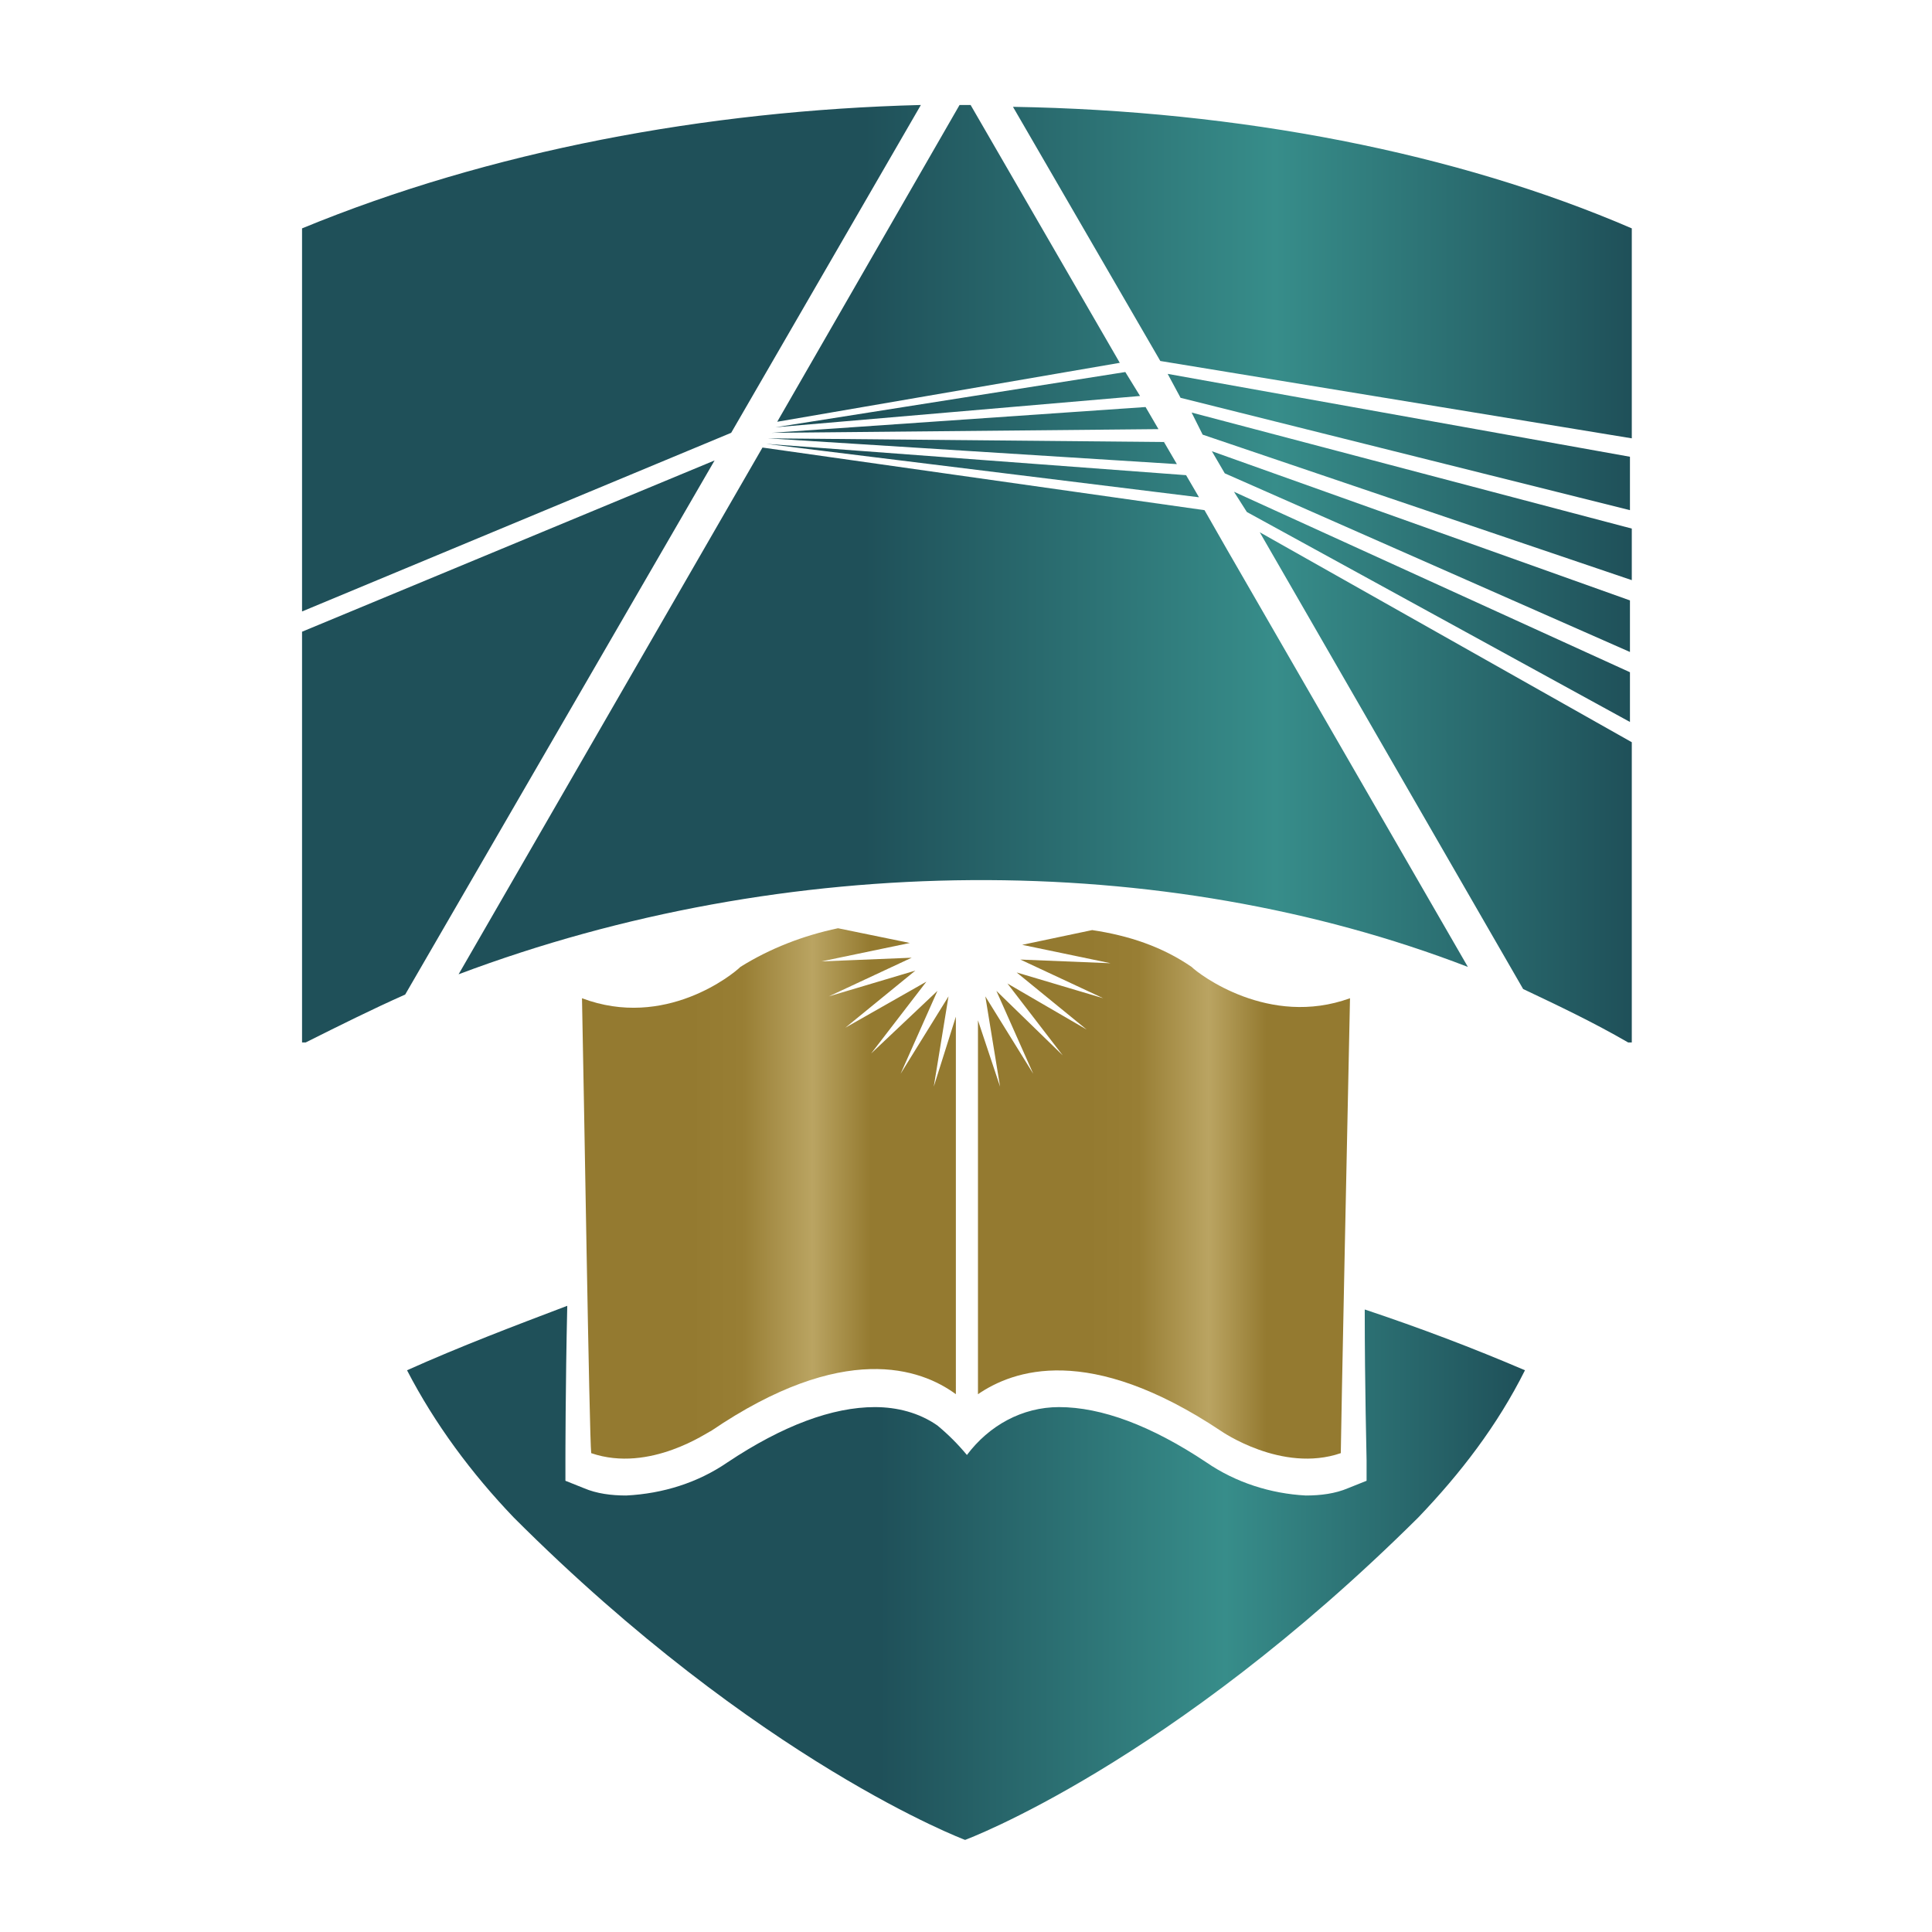 <?xml version="1.0" encoding="utf-8"?>
<!-- Generator: Adobe Illustrator 25.4.1, SVG Export Plug-In . SVG Version: 6.00 Build 0)  -->
<svg version="1.1" id="Warstwa_1" xmlns="http://www.w3.org/2000/svg" xmlns:xlink="http://www.w3.org/1999/xlink" x="0px" y="0px"
	 viewBox="0 0 104.9 104.9" style="enable-background:new 0 0 104.9 104.9;" xml:space="preserve">
<style type="text/css">
	.st0{fill:url(#SVGID_00000084511434152348436140000003710762632136640399_);}
	.st1{fill:url(#SVGID_00000109733434603178979970000014524361949683619007_);}
	.st2{fill:url(#SVGID_00000068654217255977661170000000656146835689936540_);}
	.st3{fill:url(#SVGID_00000160188437861549424580000012230141625177027762_);}
</style>
<g>
	<g>
		<g>
			<g>
				<g>
					
						<linearGradient id="SVGID_00000099626517729374291990000007634417699029292170_" gradientUnits="userSpaceOnUse" x1="22.091" y1="-442.435" x2="82.791" y2="-442.435" gradientTransform="matrix(1 0 0 -1 0 -356.994)">
						<stop  offset="0.423" style="stop-color:#1F5059"/>
						<stop  offset="0.732" style="stop-color:#378D8A"/>
						<stop  offset="1" style="stop-color:#1F5059"/>
					</linearGradient>
					<path id="SVGID_1_" style="fill:url(#SVGID_00000099626517729374291990000007634417699029292170_);" d="M22.1,74.4
						c1.5,2.9,3.5,5.6,5.8,8c13.3,13.3,24.5,17.5,24.5,17.5S63.5,95.8,77,82.4c2.3-2.4,4.3-5,5.8-8c-2.8-1.2-5.7-2.3-8.7-3.3
						c0,4.3,0.1,7.9,0.1,8.2v1.1l-1,0.4c-0.7,0.3-1.5,0.4-2.3,0.4c-1.9-0.1-3.8-0.7-5.4-1.8c-3-2-5.7-3-8-3c-2,0-3.8,1-5,2.6
						c-0.5-0.6-1-1.1-1.6-1.6c-1-0.7-2.2-1-3.4-1c-2.3,0-5,1-8,3c-1.6,1.1-3.5,1.7-5.5,1.8c-0.8,0-1.6-0.1-2.3-0.4l-1-0.4v-1.1
						c0-0.1,0-4,0.1-8.4C27.9,72,25,73.1,22.1,74.4"/>
				</g>
			</g>
		</g>
	</g>
	<g>
		<g>
			<g>
				<g>
					
						<linearGradient id="SVGID_00000108280709856660229800000009683605512488429968_" gradientUnits="userSpaceOnUse" x1="53.091" y1="-421.884" x2="73.238" y2="-421.884" gradientTransform="matrix(1 0 0 -1 0 -356.994)">
						<stop  offset="0.294" style="stop-color:#947A30"/>
						<stop  offset="0.434" style="stop-color:#987E34"/>
						<stop  offset="0.622" style="stop-color:#BAA462"/>
						<stop  offset="0.778" style="stop-color:#947A30"/>
					</linearGradient>
					
						<path id="SVGID_00000155116678672927117050000005318322347755886227_" style="fill:url(#SVGID_00000108280709856660229800000009683605512488429968_);" d="
						M55.5,51.3l4.8,1l-4.9-0.2l4.5,2.1l-4.7-1.4l3.8,3.1l-4.3-2.5l3,3.9l-3.6-3.5l2,4.5l-2.6-4.2l0.8,4.9l-1.2-3.6v20.3
						c1.9-1.3,6-2.8,13.2,2c0,0,3.3,2.3,6.5,1.2c0-0.8,0.4-20.1,0.5-24.7c-4.4,1.6-8.2-1.3-8.6-1.7c-1.6-1.1-3.4-1.7-5.4-2
						L55.5,51.3z"/>
				</g>
			</g>
		</g>
	</g>
	<g>
		<g>
			<g>
				<g>
					
						<linearGradient id="SVGID_00000049925078685062165520000008300833909370231967_" gradientUnits="userSpaceOnUse" x1="31.56" y1="-421.834" x2="51.753" y2="-421.834" gradientTransform="matrix(1 0 0 -1 0 -356.994)">
						<stop  offset="0.294" style="stop-color:#947A30"/>
						<stop  offset="0.434" style="stop-color:#987E34"/>
						<stop  offset="0.622" style="stop-color:#BAA462"/>
						<stop  offset="0.778" style="stop-color:#947A30"/>
					</linearGradient>
					
						<path id="SVGID_00000119084452176930582970000001324135204171674546_" style="fill:url(#SVGID_00000049925078685062165520000008300833909370231967_);" d="
						M40.2,52.5c-0.4,0.4-4.1,3.4-8.6,1.7c0.1,4.6,0.4,23.9,0.5,24.7c3.2,1.1,6.4-1.2,6.5-1.2c7.2-4.9,11.4-3.4,13.3-2V55.2L50.7,59
						l0.8-4.9l-2.6,4.2l2-4.5l-3.6,3.4l3-3.9l-4.4,2.5l3.8-3.1L45,54.1l4.5-2.1l-4.9,0.2l4.8-1l-3.9-0.8
						C43.6,50.8,41.8,51.5,40.2,52.5"/>
				</g>
			</g>
		</g>
	</g>
	<g>
		<g>
			<g>
				<g>
					
						<linearGradient id="SVGID_00000072277990468789995220000018241309085418992558_" gradientUnits="userSpaceOnUse" x1="16.391" y1="-388.185" x2="88.591" y2="-388.185" gradientTransform="matrix(1 0 0 -1 0 -356.994)">
						<stop  offset="0.423" style="stop-color:#1F5059"/>
						<stop  offset="0.732" style="stop-color:#378D8A"/>
						<stop  offset="1" style="stop-color:#1F5059"/>
					</linearGradient>
					
						<path id="SVGID_00000142154584332651481450000002790419582399717815_" style="fill:url(#SVGID_00000072277990468789995220000018241309085418992558_);" d="
						M82.7,53.7c1.9,0.9,3.8,1.8,5.7,2.9h0.2V40.3L68.4,28.9L82.7,53.7z M67.7,27.8l20.8,11.4v-2.7L67,26.7L67.7,27.8z M16.4,34.3
						v22.3h0.2c1.8-0.9,3.6-1.8,5.4-2.6l16.8-29L16.4,34.3z M66.5,25.7l22,9.7v-2.8l-22.7-8.1L66.5,25.7z M24.9,52.9
						c17.8-6.7,38.2-6.8,54.8-0.4L66.6,29.8l-1.2-2.1l-24-3.4L24.9,52.9z M41.6,24.1L65.1,27l-0.7-1.2L41.6,24.1L41.6,24.1z
						 M41.7,23.8l22.2,1.4L63.2,24L41.7,23.8z M65.3,23.6l23.3,7.9v-2.8l-23.9-6.3L65.3,23.6z M41.9,23.5L41.9,23.5l21-0.2l-0.7-1.2
						L41.9,23.5z M64.1,21.6l24.4,6.1v-2.9l-25.1-4.5L64.1,21.6z M42.1,23.2L42.1,23.2l19.8-1.7l-0.8-1.3L42.1,23.2z M16.4,12.4
						v20.8l23.3-9.7L50,5.7C38.3,6,26.6,8.2,16.4,12.4 M63,19.6l25.6,4.2V12.4C79.1,8.3,67.3,6,55,5.8L63,19.6z M52.1,5.7l-9.9,17.2
						l18.6-3.2l-8.1-14L52.1,5.7L52.1,5.7z"/>
				</g>
			</g>
		</g>
	</g>
</g>
</svg>
